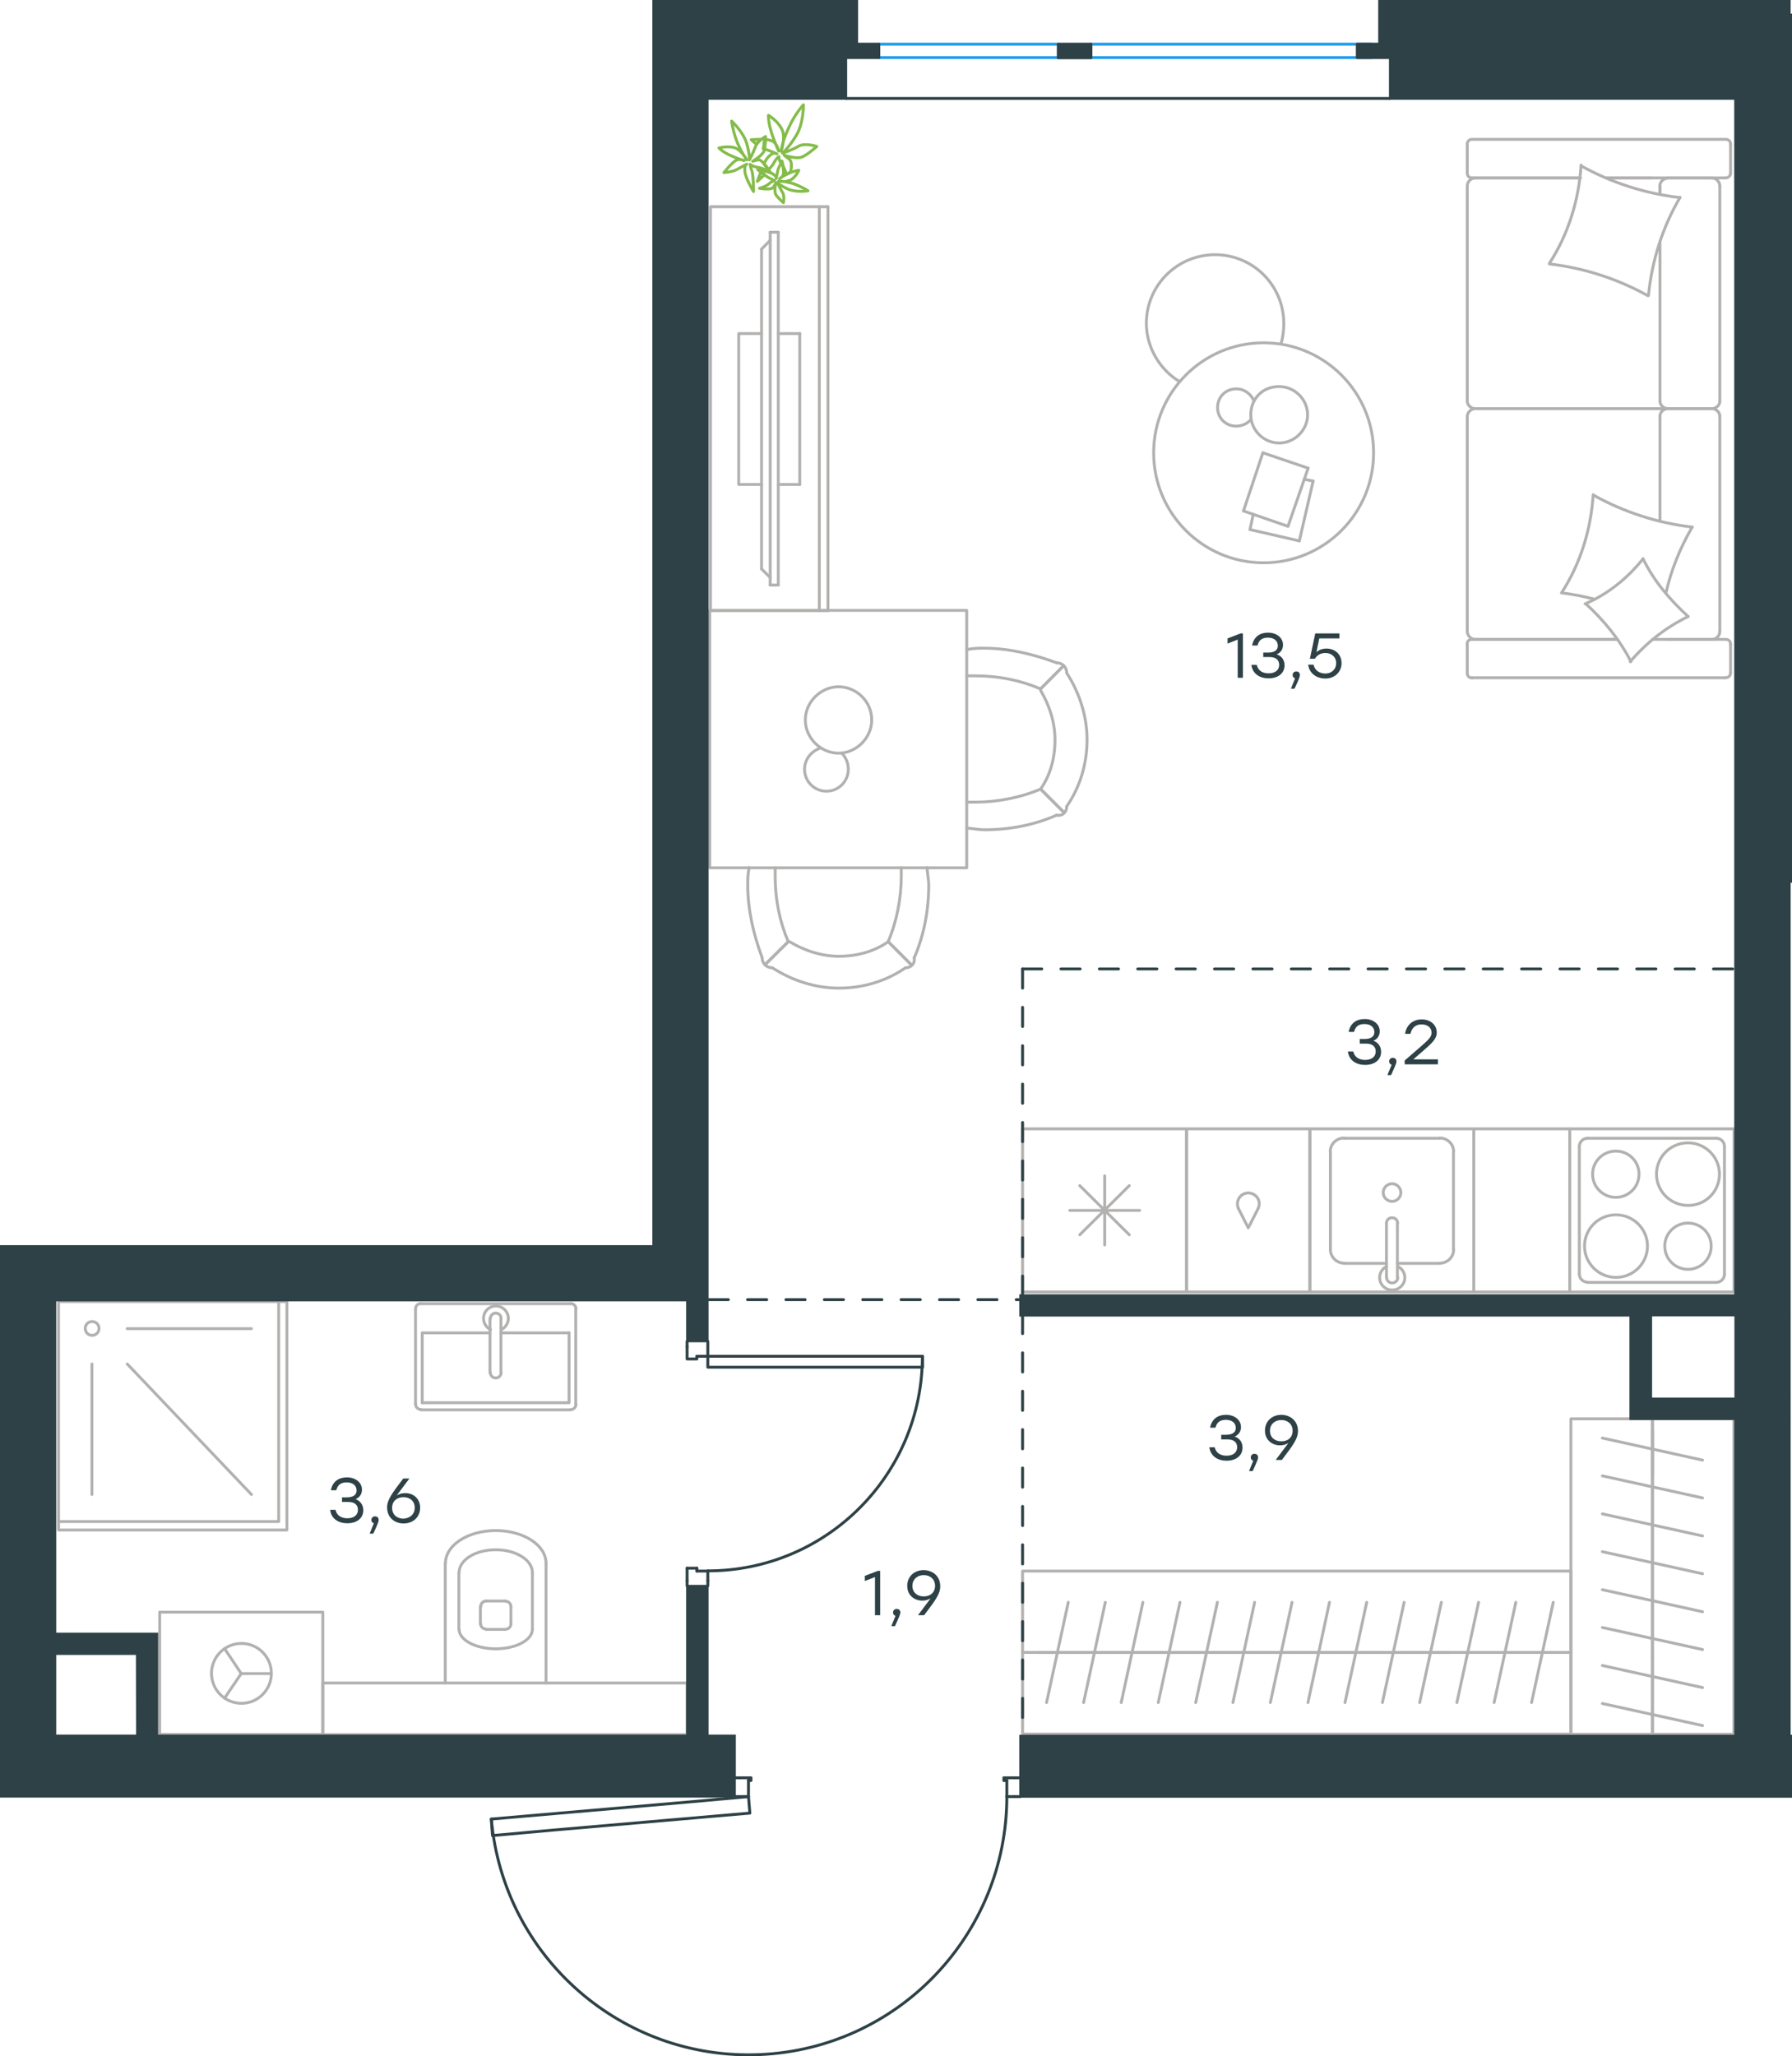 <?xml version="1.0" encoding="utf-8"?>
<!-- Generator: Adobe Illustrator 26.5.0, SVG Export Plug-In . SVG Version: 6.00 Build 0)  -->
<svg version="1.1" id="Слой_1" xmlns="http://www.w3.org/2000/svg" xmlns:xlink="http://www.w3.org/1999/xlink" x="0px" y="0px"
	 viewBox="0 0 933.7 1071.2" style="enable-background:new 0 0 933.7 1071.2;" xml:space="preserve">
<style type="text/css">
	.st0{fill:none;stroke:#B2B1B0;stroke-width:1.5;stroke-linecap:round;stroke-linejoin:round;stroke-miterlimit:22.926;}
	.st1{fill:none;stroke:#2D4146;stroke-width:1.5;stroke-linecap:round;stroke-linejoin:round;stroke-miterlimit:22.926;}
	.st2{fill:none;stroke:#1D9CEB;stroke-width:1.5;stroke-linecap:round;stroke-linejoin:round;stroke-miterlimit:22.926;}
	
		.st3{fill:none;stroke:#2D4146;stroke-width:1.5;stroke-linecap:round;stroke-linejoin:round;stroke-miterlimit:22.926;stroke-dasharray:10;}
	.st4{fill:none;stroke:#84BC4A;stroke-width:1.5;stroke-linecap:round;stroke-linejoin:round;stroke-miterlimit:22.926;}
	.st5{fill:#2D4146;stroke:#2D4146;stroke-miterlimit:10;}
	.st6{enable-background:new    ;}
	.st7{fill:#2D4146;}
</style>
<g>
	<path class="st0" d="M253.3,834.1c-1.6,0-2.8,1.3-2.8,2.8"/>
	<path class="st0" d="M266.2,837c0-1.6-1.3-2.8-2.8-2.8"/>
	<path class="st0" d="M250.4,845.9c0,1.6,1.3,2.8,2.8,2.8"/>
	<path class="st0" d="M263.4,848.8c1.6,0,2.8-1.3,2.8-2.8"/>
	<line class="st0" x1="250.3" y1="846" x2="250.3" y2="837"/>
	<line class="st0" x1="253.2" y1="834.1" x2="263.3" y2="834.1"/>
	<line class="st0" x1="266.2" y1="837" x2="266.2" y2="846"/>
	<line class="st0" x1="263.3" y1="848.9" x2="253.2" y2="848.9"/>
	<path class="st0" d="M239.2,848.8c0,5.6,8.6,10.2,19.1,10.2c10.6,0,19.1-4.6,19.1-10.2"/>
	<line class="st0" x1="239.1" y1="819.4" x2="239.1" y2="848.9"/>
	<path class="st0" d="M277.4,819.3c0-6.6-8.6-11.9-19.1-11.9c-10.6,0-19.1,5.3-19.1,11.9"/>
	<line class="st0" x1="277.4" y1="819.4" x2="277.4" y2="848.9"/>
	<path class="st0" d="M284.5,814.4c0-9.4-11.7-17-26.2-17s-26.2,7.6-26.2,17"/>
	<line class="st0" x1="232" y1="814.5" x2="232" y2="876.8"/>
	<line class="st0" x1="284.5" y1="814.5" x2="284.5" y2="876.8"/>
	<rect x="168.2" y="876.8" class="st0" width="189.8" height="26.9"/>
</g>
<line class="st0" x1="700.3" y1="658.2" x2="722.4" y2="658.2"/>
<path class="st0" d="M720.7,621.3c0,2.5,2.1,4.6,4.6,4.6c2.6,0,4.6-2.1,4.6-4.6s-2.1-4.6-4.6-4.6S720.7,618.8,720.7,621.3"/>
<path class="st0" d="M728.2,637.2c0-1.6-1.3-2.8-2.9-2.8c-1.6,0-2.9,1.3-2.9,2.8"/>
<line class="st0" x1="722.4" y1="665.7" x2="722.4" y2="637.3"/>
<path class="st0" d="M722.5,665.6c0,1.6,1.3,2.8,2.9,2.8c1.6,0,2.9-1.3,2.9-2.8"/>
<line class="st0" x1="728.1" y1="665.7" x2="728.1" y2="637.3"/>
<path class="st0" d="M722.5,659.8c-2.7,1.3-4.2,4.3-3.5,7.3c0.7,2.9,3.3,5,6.4,5c3,0,5.7-2.1,6.4-5c0.7-3-0.8-6-3.5-7.3"/>
<path class="st0" d="M693.2,651c0,3.9,3.2,7.1,7.2,7.1"/>
<path class="st0" d="M750.2,658.1c4,0,7.2-3.2,7.2-7.1"/>
<path class="st0" d="M700.3,592.9c-4,0-7.2,3.2-7.2,7.1"/>
<path class="st0" d="M757.4,600c0-3.9-3.2-7.1-7.2-7.1"/>
<line class="st0" x1="693.2" y1="651" x2="693.2" y2="600.1"/>
<line class="st0" x1="700.3" y1="593" x2="750.2" y2="593"/>
<line class="st0" x1="757.3" y1="600.1" x2="757.3" y2="651"/>
<line class="st0" x1="750.2" y1="658.2" x2="728.1" y2="658.2"/>
<rect x="682.5" y="588.1" class="st0" width="85.4" height="85"/>
<line class="st0" x1="562.6" y1="617.7" x2="588.4" y2="643.3"/>
<line class="st0" x1="562.6" y1="643.3" x2="588.4" y2="617.7"/>
<line class="st0" x1="575.6" y1="612.6" x2="575.6" y2="648.6"/>
<line class="st0" x1="557.4" y1="630.6" x2="593.8" y2="630.6"/>
<rect x="532.8" y="588.1" class="st0" width="85.4" height="85"/>
<path class="st0" d="M655.6,629.4c1.1-2.4,0.4-5.1-1.7-6.7c-2-1.6-4.9-1.6-7,0c-2,1.6-2.7,4.4-1.7,6.7"/>
<polyline class="st0" points="645.2,629.5 650.4,639.7 655.6,629.5 "/>
<rect x="618.3" y="588.1" class="st0" width="64.2" height="85"/>
<g>
	<polyline class="st0" points="117,884.7 125.7,871.9 117,858.9 	"/>
	<line class="st0" x1="125.7" y1="871.9" x2="141.2" y2="871.9"/>
	<path class="st0" d="M110.2,871.8c0,8.6,7,15.6,15.6,15.6s15.6-7,15.6-15.6s-7-15.6-15.6-15.6S110.2,863.2,110.2,871.8"/>
	<rect x="83.2" y="839.9" class="st0" width="85" height="63.7"/>
</g>
<path class="st0" d="M858.4,649.2c0-9-7.4-16.3-16.4-16.3c-9.1,0-16.4,7.3-16.4,16.3s7.4,16.3,16.4,16.3S858.4,658.2,858.4,649.2"/>
<path class="st0" d="M891.6,649.2c0-6.7-5.4-12-12.1-12c-6.7,0-12.1,5.4-12.1,12c0,6.7,5.4,12.1,12.1,12.1
	C886.2,661.3,891.6,655.9,891.6,649.2"/>
<path class="st0" d="M895.9,611.7c0-9-7.4-16.3-16.4-16.3c-9.1,0-16.4,7.3-16.4,16.3s7.4,16.3,16.4,16.3
	C888.6,628.1,895.9,620.8,895.9,611.7"/>
<path class="st0" d="M854,611.7c0-6.7-5.4-12-12.1-12s-12.1,5.4-12.1,12c0,6.7,5.4,12.1,12.1,12.1S854,618.4,854,611.7"/>
<path class="st0" d="M894.2,668.1c2.4,0,4.3-1.9,4.3-4.2"/>
<path class="st0" d="M822.9,663.8c0,2.3,1.9,4.2,4.3,4.2"/>
<path class="st0" d="M898.5,597.2c0-2.3-1.9-4.2-4.3-4.2"/>
<path class="st0" d="M827.2,593c-2.3,0-4.3,1.9-4.3,4.2"/>
<line class="st0" x1="894.2" y1="668.1" x2="827.1" y2="668.1"/>
<line class="st0" x1="898.5" y1="597.3" x2="898.5" y2="663.9"/>
<line class="st0" x1="827.1" y1="593" x2="894.2" y2="593"/>
<line class="st0" x1="822.9" y1="663.9" x2="822.9" y2="597.3"/>
<rect x="817.9" y="588.1" class="st0" width="85.6" height="85"/>
<g>
	<line class="st0" x1="66.3" y1="710.6" x2="131" y2="778.6"/>
	<line class="st0" x1="66.3" y1="692.2" x2="131" y2="692.2"/>
	<line class="st0" x1="47.9" y1="710.6" x2="47.9" y2="778.6"/>
	<path class="st0" d="M48,695.7c2,0,3.6-1.6,3.6-3.6s-1.6-3.6-3.6-3.6s-3.6,1.6-3.6,3.6C44.4,694.1,46,695.7,48,695.7"/>
	<polyline class="st0" points="145.2,678.1 145.2,792.7 30.5,792.7 	"/>
	<rect x="30.5" y="678.1" class="st0" width="119" height="119"/>
</g>
<g>
	<line class="st0" x1="261" y1="694.4" x2="296.5" y2="694.4"/>
	<polyline class="st0" points="255.3,694.4 220,694.4 220,730.8 	"/>
	<polyline class="st0" points="220,730.8 296.5,730.8 296.5,694.4 	"/>
	<path class="st0" d="M297.3,734.4c1.6,0,2.8-1.3,2.8-2.8"/>
	<path class="st0" d="M216.5,731.5c0,1.6,1.3,2.8,2.8,2.8"/>
	<path class="st0" d="M300.1,681.9c0-1.6-1.3-2.8-2.8-2.8"/>
	<path class="st0" d="M219.3,679.1c-1.6,0-2.8,1.3-2.8,2.8"/>
	<path class="st0" d="M255.5,715.1c0,1.6,1.3,2.8,2.8,2.8c1.6,0,2.8-1.3,2.8-2.8"/>
	<line class="st0" x1="261" y1="686.9" x2="261" y2="715.2"/>
	<path class="st0" d="M261.1,686.9c0-1.6-1.3-2.8-2.8-2.8c-1.6,0-2.8,1.3-2.8,2.8"/>
	<line class="st0" x1="255.3" y1="686.9" x2="255.3" y2="715.2"/>
	<path class="st0" d="M261.2,692.7c2.7-1.3,4.2-4.4,3.5-7.3c-0.7-2.9-3.3-5-6.3-5s-5.7,2.1-6.3,5c-0.7,2.9,0.8,6,3.5,7.3"/>
	<line class="st0" x1="300" y1="682" x2="300" y2="731.6"/>
	<line class="st0" x1="297.2" y1="734.5" x2="219.3" y2="734.5"/>
	<line class="st0" x1="216.5" y1="731.6" x2="216.5" y2="682"/>
	<line class="st0" x1="219.3" y1="679.2" x2="297.2" y2="679.2"/>
</g>
<g>
	<line class="st0" x1="861" y1="739.5" x2="861" y2="754.4"/>
	<line class="st0" x1="861" y1="754.4" x2="861" y2="769.2"/>
	<line class="st0" x1="861" y1="745" x2="861" y2="764.7"/>
	<line class="st0" x1="887.1" y1="760.7" x2="834.9" y2="749.2"/>
	<line class="st0" x1="861" y1="764.7" x2="861" y2="784.5"/>
	<line class="st0" x1="887.1" y1="780.4" x2="834.9" y2="768.9"/>
	<line class="st0" x1="861" y1="739.2" x2="861" y2="903.4"/>
	<line class="st0" x1="861" y1="784.5" x2="861" y2="804.2"/>
	<line class="st0" x1="887.1" y1="800.2" x2="834.9" y2="788.7"/>
	<line class="st0" x1="861" y1="804.2" x2="861" y2="824.1"/>
	<line class="st0" x1="887.1" y1="819.9" x2="834.9" y2="808.4"/>
	<line class="st0" x1="861" y1="824.1" x2="861" y2="843.9"/>
	<line class="st0" x1="887.1" y1="839.7" x2="834.9" y2="828.2"/>
	<line class="st0" x1="861" y1="843.9" x2="861" y2="863.6"/>
	<line class="st0" x1="887.1" y1="859.4" x2="834.9" y2="847.9"/>
	<line class="st0" x1="861" y1="863.6" x2="861" y2="883.4"/>
	<line class="st0" x1="887.1" y1="879.2" x2="834.9" y2="867.7"/>
	<line class="st0" x1="861" y1="883.4" x2="861" y2="903"/>
	<line class="st0" x1="887.1" y1="899" x2="834.9" y2="887.5"/>
	<rect x="818.5" y="739.2" class="st0" width="84.9" height="164.3"/>
</g>
<line class="st0" x1="755.1" y1="860.9" x2="735.7" y2="860.9"/>
<line class="st0" x1="735.7" y1="860.9" x2="716.2" y2="860.9"/>
<line class="st0" x1="716.2" y1="860.9" x2="696.7" y2="860.9"/>
<line class="st0" x1="696.7" y1="860.9" x2="677.3" y2="860.9"/>
<g>
	<line class="st0" x1="739.7" y1="887" x2="751" y2="834.8"/>
	<line class="st0" x1="720.3" y1="887" x2="731.6" y2="834.8"/>
	<line class="st0" x1="700.8" y1="887" x2="712.1" y2="834.8"/>
	<line class="st0" x1="681.5" y1="887" x2="692.7" y2="834.8"/>
</g>
<line class="st0" x1="677.3" y1="860.9" x2="657.8" y2="860.9"/>
<line class="st0" x1="661.9" y1="887" x2="673.2" y2="834.8"/>
<line class="st0" x1="818.5" y1="860.9" x2="532.8" y2="860.9"/>
<line class="st0" x1="657.8" y1="860.9" x2="638.5" y2="860.9"/>
<line class="st0" x1="642.4" y1="887" x2="653.7" y2="834.8"/>
<line class="st0" x1="638.5" y1="860.9" x2="618.9" y2="860.9"/>
<line class="st0" x1="623" y1="887" x2="634.3" y2="834.8"/>
<line class="st0" x1="618.9" y1="860.9" x2="599.6" y2="860.9"/>
<line class="st0" x1="603.5" y1="887" x2="614.8" y2="834.8"/>
<line class="st0" x1="599.6" y1="860.9" x2="580" y2="860.9"/>
<line class="st0" x1="584.2" y1="887" x2="595.5" y2="834.8"/>
<line class="st0" x1="580" y1="860.9" x2="560.5" y2="860.9"/>
<line class="st0" x1="564.6" y1="887" x2="575.9" y2="834.8"/>
<line class="st0" x1="560.5" y1="860.9" x2="541.2" y2="860.9"/>
<line class="st0" x1="545.3" y1="887" x2="556.6" y2="834.8"/>
<rect x="532.8" y="818.5" class="st0" width="285.7" height="84.9"/>
<line class="st0" x1="768" y1="588.1" x2="817.9" y2="588.1"/>
<line class="st0" x1="768" y1="673.1" x2="817.9" y2="673.1"/>
<line class="st1" x1="528.7" y1="936" x2="531.6" y2="936"/>
<polyline class="st1" points="382.9,936 385.7,936 390,936 "/>
<line class="st1" x1="524.6" y1="936" x2="528.7" y2="936"/>
<path class="st1" d="M256,947.7c6.3,71.8,68,125.8,139.9,122.7c72-3.1,128.7-62.4,128.7-134.4"/>
<line class="st1" x1="528.7" y1="926.2" x2="523.1" y2="926.2"/>
<line class="st1" x1="385.7" y1="926.2" x2="382.9" y2="926.2"/>
<line class="st1" x1="390" y1="936" x2="390" y2="927.6"/>
<polyline class="st1" points="385.7,926.2 391.3,926.2 391.3,927.6 390,927.6 "/>
<line class="st1" x1="524.6" y1="927.6" x2="523.1" y2="927.6"/>
<line class="st1" x1="531.6" y1="926.2" x2="528.7" y2="926.2"/>
<line class="st1" x1="524.6" y1="936" x2="524.6" y2="927.6"/>
<line class="st1" x1="523.1" y1="927.6" x2="523.1" y2="926.2"/>
<polygon class="st1" points="358.9,938.8 256,947.7 256.6,956.3 287.6,953.5 390.7,944.6 390,936 "/>
<line class="st1" x1="368.8" y1="823.5" x2="368.8" y2="826.2"/>
<polyline class="st1" points="368.8,698.8 368.8,701.6 368.8,706.6 "/>
<line class="st1" x1="368.8" y1="818.5" x2="368.8" y2="823.5"/>
<path class="st1" d="M368.8,818.4c61.8,0,111.8-50.1,111.8-111.8"/>
<line class="st1" x1="358" y1="823.5" x2="358" y2="817"/>
<line class="st1" x1="358" y1="701.6" x2="358" y2="698.8"/>
<line class="st1" x1="368.8" y1="706.6" x2="363.1" y2="706.6"/>
<polyline class="st1" points="358,701.6 358,708 363.1,708 363.1,706.6 "/>
<line class="st1" x1="363.1" y1="818.5" x2="363.1" y2="817"/>
<line class="st1" x1="358" y1="826.2" x2="358" y2="823.5"/>
<line class="st1" x1="368.8" y1="818.5" x2="363.1" y2="818.5"/>
<line class="st1" x1="363.1" y1="817" x2="358" y2="817"/>
<polygon class="st1" points="480.7,706.6 480.7,712.3 449.5,712.3 368.8,712.3 368.8,706.6 399.9,706.6 "/>
<line class="st2" x1="457.9" y1="23" x2="551.4" y2="23"/>
<line class="st2" x1="568.4" y1="23" x2="714.6" y2="23"/>
<line class="st2" x1="457.9" y1="30" x2="551.4" y2="30"/>
<line class="st2" x1="568.4" y1="30" x2="714.6" y2="30"/>
<rect x="551.4" y="23" class="st1" width="17" height="7.1"/>
<rect x="707.2" y="23" class="st1" width="17" height="7"/>
<rect x="440.9" y="23" class="st1" width="17" height="7"/>
<line class="st1" x1="440.9" y1="51.3" x2="724.2" y2="51.3"/>
<line class="st3" x1="369.5" y1="677.1" x2="657.8" y2="677.1"/>
<line class="st3" x1="532.8" y1="504.8" x2="532.8" y2="913.8"/>
<line class="st3" x1="532.8" y1="504.8" x2="909.1" y2="504.8"/>
<g>
	<line class="st0" x1="864.9" y1="126.5" x2="864.9" y2="209"/>
	<line class="st0" x1="764.5" y1="350.7" x2="764.5" y2="335.6"/>
	<line class="st0" x1="764.5" y1="328.9" x2="764.5" y2="216.8"/>
	<line class="st0" x1="837.1" y1="92.7" x2="860.6" y2="92.7"/>
	<line class="st0" x1="768.7" y1="92.7" x2="823.4" y2="92.7"/>
	<line class="st0" x1="768.7" y1="333.1" x2="842.7" y2="333.1"/>
	<line class="st0" x1="868.7" y1="212.9" x2="892.2" y2="212.9"/>
	<line class="st0" x1="864.9" y1="216.8" x2="864.9" y2="271.3"/>
	<line class="st0" x1="901.7" y1="75.1" x2="901.7" y2="90.2"/>
	<line class="st0" x1="892.2" y1="212.9" x2="868.7" y2="212.9"/>
	<line class="st0" x1="896.1" y1="328.9" x2="896.1" y2="216.8"/>
	<line class="st0" x1="842.7" y1="333.1" x2="766.9" y2="333.1"/>
	<line class="st0" x1="764.5" y1="209" x2="764.5" y2="96.9"/>
	<line class="st0" x1="764.5" y1="90.2" x2="764.5" y2="75.1"/>
	<line class="st0" x1="864.9" y1="96.9" x2="864.9" y2="101.1"/>
	<line class="st0" x1="898.9" y1="92.7" x2="837.1" y2="92.7"/>
	<line class="st0" x1="864.9" y1="96.9" x2="864.9" y2="101.1"/>
	<line class="st0" x1="892.2" y1="92.7" x2="868.7" y2="92.7"/>
	<line class="st0" x1="892.2" y1="212.9" x2="868.7" y2="212.9"/>
	<line class="st0" x1="896.1" y1="209" x2="896.1" y2="96.9"/>
	<line class="st0" x1="823.4" y1="92.7" x2="766.9" y2="92.7"/>
	<line class="st0" x1="898.9" y1="353.1" x2="766.9" y2="353.1"/>
	<line class="st0" x1="901.7" y1="335.6" x2="901.7" y2="350.7"/>
	<line class="st0" x1="861.1" y1="333.1" x2="898.9" y2="333.1"/>
	<line class="st0" x1="868.7" y1="212.9" x2="768.7" y2="212.9"/>
	<line class="st0" x1="868.7" y1="333.1" x2="892.2" y2="333.1"/>
	<path class="st0" d="M898.9,92.7c2,0,2.8-1.4,2.8-2.5"/>
	<path class="st0" d="M766.9,333.1c-1.8,0-2.5,1.4-2.5,2.5"/>
	<path class="st0" d="M901.7,335.6c0-1.8-1.4-2.5-2.5-2.5"/>
	<path class="st0" d="M864.9,209c0,1.9,1.8,3.9,4.2,3.9"/>
	<path class="st0" d="M892.2,333.1c1.9,0,3.9-1.8,3.9-4.2"/>
	<path class="st0" d="M896.1,96.9c0-2.1-1.8-4.2-4.2-4.2"/>
	<path class="st0" d="M764.5,209c0,1.9,1.8,3.9,4.2,3.9"/>
	<path class="st0" d="M891.9,212.9c2.1,0,4.2-1.6,4.2-3.9"/>
	<path class="st0" d="M768.7,212.9c-2.1,0-4.2,1.8-4.2,4.2"/>
	<path class="st0" d="M901.7,75.1c0-1.8-1.4-2.5-2.5-2.5H767c-1.8,0-2.5,1.4-2.5,2.5"/>
	<path class="st0" d="M896.1,216.8c0-1.9-1.8-3.9-4.2-3.9"/>
	<path class="st0" d="M764.5,350.7c0,1.8,1.4,2.5,2.5,2.5"/>
	<path class="st0" d="M768.7,92.7c-2.1,0-4.2,1.8-4.2,4.2"/>
	<path class="st0" d="M764.5,90.2c0,1.8,1.4,2.5,2.5,2.5"/>
	<path class="st0" d="M764.5,328.9c0,2.1,1.8,4.2,4.2,4.2"/>
	<path class="st0" d="M869.5,92.7c-2.3,0-4.7,1.8-4.7,4.2"/>
	<path class="st0" d="M869.1,212.9c-2.1,0-4.2,1.6-4.2,3.9"/>
	<path class="st0" d="M898.9,353.1c2,0,2.8-1.4,2.8-2.5"/>
	<path class="st0" d="M858.5,154c-15.8-8.8-33.3-14.4-51.2-16.5"/>
	<path class="st0" d="M849.8,344.7c-6-11.6-14-21.4-23.5-30.1"/>
	<path class="st0" d="M825.9,314.6c11.6-4.9,22.1-13.3,30.2-23.5"/>
	<path class="st0" d="M807.3,137.2c9.8-15.1,15.4-33,16.5-51.2"/>
	<path class="st0" d="M830.5,258.1c15.8,8.8,33.3,14.4,51.2,16.5"/>
	<path class="st0" d="M881.7,274.6c-6.3,10.9-10.9,22.1-13.7,34.4"/>
	<path class="st0" d="M813.6,308.9c9.8-15.1,15.4-33,16.5-51.2"/>
	<path class="st0" d="M823.8,86.4c15.8,8.8,33.3,14.4,51.2,16.5"/>
	<path class="st0" d="M875.4,102.8c-9.1,15.4-14.7,33-16.5,51.2"/>
	<path class="st0" d="M856.1,291.1c5.6,11.6,14,21.4,23.5,30.1"/>
	<path class="st0" d="M830.5,312.1c-5.3-1.4-11.2-2.5-16.5-3.2"/>
	<path class="st0" d="M879.6,321.2c-11.6,5.6-21.8,13.7-30.2,23.5"/>
</g>
<g>
	<line class="st0" x1="677" y1="281.8" x2="651.3" y2="275.9"/>
	<line class="st0" x1="651.3" y1="275.9" x2="653" y2="267.9"/>
	<line class="st0" x1="679.5" y1="249.7" x2="684.2" y2="250.6"/>
	<line class="st0" x1="684.2" y1="250.6" x2="677" y2="281.8"/>
	<line class="st0" x1="671.1" y1="274.2" x2="647.9" y2="266.2"/>
	<line class="st0" x1="647.9" y1="266.2" x2="658" y2="235.9"/>
	<line class="st0" x1="658" y1="235.9" x2="681.6" y2="243.9"/>
	<line class="st0" x1="681.6" y1="243.9" x2="671.1" y2="274.2"/>
	<ellipse class="st0" cx="658.4" cy="235.9" rx="57.3" ry="57.3"/>
	<path class="st0" d="M651.7,216.1c0,8,6.7,14.7,14.8,14.7c8,0,14.8-6.7,14.8-14.7s-6.7-14.7-14.8-14.7
		C658,201.3,651.7,207.6,651.7,216.1z"/>
	<path class="st0" d="M651.7,218.6c-1.7,2.1-4.6,3.4-7.6,3.4c-5.5,0-9.7-4.2-9.7-9.7s4.2-9.7,9.7-9.7c4.2,0,7.6,2.5,9.3,6.3"/>
	<path class="st0" d="M614.6,198.8c-10.5-6.3-17.3-18.1-17.3-30.3c0-19.8,16-35.8,35.8-35.8s35.8,16,35.8,35.8c0,3.5-0.4,7-1.4,10.5
		"/>
</g>
<g>
	<g>
		<line class="st0" x1="426.9" y1="318.1" x2="426.9" y2="107.7"/>
		<polyline class="st0" points="431.4,107.7 370.2,107.7 370.2,318.1 431.4,318.1 		"/>
		<line class="st0" x1="431.4" y1="318.1" x2="431.4" y2="107.7"/>
	</g>
	<g>
		<polyline class="st0" points="396.8,173.8 384.9,173.8 384.9,252.4 396.8,252.4 		"/>
		<line class="st0" x1="405.5" y1="252.4" x2="416.7" y2="252.4"/>
		<line class="st0" x1="416.7" y1="252.4" x2="416.7" y2="173.8"/>
		<line class="st0" x1="416.7" y1="173.8" x2="405.5" y2="173.8"/>
		<line class="st0" x1="405.5" y1="304.8" x2="401.3" y2="304.8"/>
		<line class="st0" x1="396.8" y1="129.8" x2="401.3" y2="125.2"/>
		<line class="st0" x1="401.3" y1="300.9" x2="396.8" y2="296.4"/>
		<line class="st0" x1="401.3" y1="121" x2="401.3" y2="304.8"/>
		<line class="st0" x1="405.5" y1="304.8" x2="405.5" y2="121"/>
		<line class="st0" x1="405.5" y1="121" x2="401.3" y2="121"/>
		<line class="st0" x1="396.8" y1="296.4" x2="396.8" y2="129.8"/>
	</g>
</g>
<g>
	<rect x="369.8" y="318" class="st0" width="133.9" height="134.1"/>
	<path class="st0" d="M462.8,490.6c-7.5,5.3-16.6,7.6-25.7,7.6s-18.1-3-25.7-7.6"/>
	<path class="st0" d="M483.1,452c0,3,0.8,6,0.8,9.1c0,12.8-2.3,25.7-7.5,37.8"/>
	<path class="st0" d="M397.1,498.9c-4.5-12.1-7.5-24.9-7.5-37.8c0-3,0-6,0.8-9.1"/>
	<path class="st0" d="M469.6,452c0,1.5,0,3,0,4.5c0,11.3-2.3,23.4-6.8,34"/>
	<path class="st0" d="M410.7,490.6c-4.5-10.6-6.8-21.9-6.8-34c0-1.5,0-3,0-4.5"/>
	<path class="st0" d="M471.8,504.2c-9.8,6.8-21.9,10.6-34.7,10.6c-12.1,0-24.1-3.8-34.7-10.6"/>
	<line class="st0" x1="462.8" y1="490.6" x2="474.8" y2="502.6"/>
	<line class="st0" x1="410.7" y1="490.6" x2="398.6" y2="502.6"/>
	<line class="st0" x1="462.8" y1="490.6" x2="474.8" y2="502.6"/>
	<line class="st0" x1="410.7" y1="490.6" x2="398.6" y2="502.6"/>
	<path class="st0" d="M402.4,504.2c-3,0-5.3-2.3-5.3-5.3"/>
	<path class="st0" d="M476.3,498.9c0.6,3-1.5,5.3-4.5,5.3"/>
	<path class="st0" d="M542.2,411.1c5.3-7.6,7.5-16.6,7.5-25.7s-3-18.1-7.5-25.7"/>
	<path class="st0" d="M503.7,431.5c3,0,6,0.8,9.1,0.8c12.8,0,25.7-2.3,37.7-7.6"/>
	<path class="st0" d="M550.5,345.3c-12.1-4.5-24.9-7.6-37.7-7.6c-3,0-6,0-9.1,0.8"/>
	<path class="st0" d="M503.7,417.9c1.5,0,3,0,4.5,0c11.3,0,23.4-2.3,34-6.8"/>
	<path class="st0" d="M542.2,358.9c-10.6-4.5-21.9-6.8-34-6.8c-1.5,0-3,0-4.5,0"/>
	<path class="st0" d="M555.8,420.1c6.8-9.8,10.6-21.9,10.6-34.7c0-12.1-3.8-24.2-10.6-34.8"/>
	<line class="st0" x1="542.2" y1="411.1" x2="554.2" y2="423.1"/>
	<line class="st0" x1="542.2" y1="358.9" x2="554.2" y2="346.8"/>
	<line class="st0" x1="542.2" y1="411.1" x2="554.2" y2="423.1"/>
	<line class="st0" x1="542.2" y1="358.9" x2="554.2" y2="346.8"/>
	<path class="st0" d="M555.8,350.6c0-3-2.3-5.3-5.3-5.3"/>
	<path class="st0" d="M550.5,424.7c3,0.6,5.3-1.5,5.3-4.5"/>
	<path class="st0" d="M436.9,357.8c-9.3,0-17.3,8-17.3,17.3s8,17.3,17.3,17.3s17.3-8,17.3-17.3C454.2,365.4,446.2,357.8,436.9,357.8
		z"/>
	<path class="st0" d="M438.6,392.4c2.1,2.1,3.4,5.1,3.4,8.4c0,6.3-5.1,11.4-11.4,11.4s-11.4-5.1-11.4-11.4c0-5.1,3.4-9.3,8-11"/>
</g>
<g>
	<path class="st4" d="M407.7,79.8c0,0,3.1-2.6,7.1-9.1s3.8-16.1,3.8-16.1s-4.5,4.8-7.7,12.1c-3.5,7.4-3.9,12.1-3.9,12.1
		s2.6-7.4,0.3-11.6c-2.3-4.5-6.9-7.1-6.9-7.1s-0.2,3,1.2,7.7c1.3,4.8,4.1,10.9,4.1,10.9s-0.8-4.5-3.8-5.4c-0.8-0.2-2.2-0.7-3.6-0.7
		c-0.2,1.3-0.2,3.5-0.7,4.8c0.2,0.2,0.7,0.2,0.7,0.2c3.1,1,6.5,2.6,6.5,2.6s-1.6-1.6-4.5,1.6c-0.8,0.8-1.6,2.2-2.3,3.6
		c0.8,1,1.8,2.3,2.3,3.1c1.3-1.3,2.6-2.8,3-3.8c1.6-2.8,2.6-3.1,2.6-3.1s-0.2,1.3,0.8,3.1c0.3-0.7,0.7-0.8,0.7-0.8s0.2,1.2,0.7,2.8
		c0.7,1.2,1.2,2.6,1.6,4.1c0.7-0.3,1.2-0.7,2-1l0.2-0.2c0.7-2.8,0.7-5.7-0.7-6.7l-2.6-2c0,0,6.7,2.2,9.5,0.8
		c2.8-1.2,7.5-5.4,7.5-5.4s-5.9-2-9.4-0.2C413,78.1,407.7,79.8,407.7,79.8z M396.3,72.6c-2.6,0-4.9,0.2-4.9,0.2s1.2,1.2,2.8,2.3
		C394.8,74.1,395.2,73.2,396.3,72.6z M397.2,87.8c-0.2,0.2-0.2,0.7-0.3,0.8c0.8,0.2,2,0.7,3,0.8l0.2-0.2
		C399.5,88.8,398.6,88.3,397.2,87.8z M396.4,89.7c-1,2.6-1.8,4.8-1.8,4.8s1.8-1.6,3.8-3.5C397.9,90.6,397.1,89.9,396.4,89.7z
		 M410.5,94.2c0,0.2,0.2,0.7,0.2,0.7h0.2c0-0.2,0.2-0.3,0.2-0.8C410.5,94.2,410.5,94.2,410.5,94.2z"/>
	<path class="st4" d="M390.5,83.3c0,0,0.2-3.1-1.6-9.1c-2-5.9-7.7-11.1-7.7-11.1s0.7,5.6,3.1,11.5c2.6,5.9,4.8,8.7,4.8,8.7
		s-2.6-5.1-6.5-6.4c-3.9-1-8,0.2-8,0.2s1.6,1.8,5.4,3.6c3.8,1.8,7.7,3,7.7,3s-2-1.2-4.1-0.2c-2.3,1.2-6.4,6.4-6.4,6.4
		s4.8-0.3,7.1-1.8c2.3-1.3,4.8-2.6,4.8-2.6s-1.3,0.2-1,3.8c0.3,3.6,4.5,10.5,4.5,10.5s0-8.4-0.8-10.6c-0.8-2.3-1-3.6-1-3.6
		s1.6,1.3,4.1,1.6c2,0.2,4.5,1.8,5.9,2.6c0.2,0.2,0.7,0.2,0.7,0.2c-0.8-1.3-4.5-7.4-6.7-6.7l-2.6,0.7c0,0,5.1-3,5.9-5.4
		c0.8-2.3,0.8-7.5,0.8-7.5s-4.5,2.6-5.4,5.6C392.5,79.5,390.5,83.3,390.5,83.3z"/>
	<path class="st4" d="M404.9,95.1c0,0,1.6,1.6,5.9,3.5c4.5,1.8,10.2,0.8,10.2,0.8s-3.5-2.3-7.9-3.8c-4.8-1.3-7.4-1.3-7.4-1.3
		s4.1,1,6.7-0.8s3.8-4.8,3.8-4.8s-1.8,0.2-4.6,1.3c-2.8,1.2-5.4,3-5.4,3s1.6-0.7,2-2.3c0.3-1.8-0.7-6.5-0.7-6.5s-2,3-2.3,4.9
		c-0.3,2-0.8,3.9-0.8,3.9s0.7-0.8-1.6-2.3c-2.2-1.6-8-2.3-8-2.3s4.8,3.9,6.5,4.6c1.8,0.7,2.3,1.2,2.3,1.2s-1.6,0.2-3,1.6
		c-1.3,1.3-4.9,2.3-4.9,2.3s6.4,1.2,7.4-0.7l1-1.8c0,0-0.8,4.5,0.2,5.9c1,1.6,3.9,4.1,3.9,4.1s0.8-3.8-0.7-5.7
		C406.4,97.8,404.9,95.1,404.9,95.1z"/>
</g>
<rect x="551.4" y="23" class="st5" width="17" height="7.1"/>
<g class="st6">
	<path class="st7" d="M189.3,786.8c0,4.2-3.4,6.8-8.3,6.8c-4.5,0-8.4-2.2-9-7h2.8c0.7,3.1,3.2,4.4,6.2,4.4c3.4,0,5.5-1.7,5.5-4.4
		c0-2.3-1.4-4.1-5.1-4.1h-3.2v-2.4h2.4c3.5,0,5.2-1.3,5.2-3.6c0-2.6-2.1-4.2-5.1-4.2c-2.8,0-4.7,1-5.5,4.1h-2.8
		c0.9-4.7,4.2-6.7,8.4-6.7c4.4,0,7.8,2.6,7.8,6.4c0,2.2-1.2,4.1-3.3,4.9C187.7,782,189.3,784,189.3,786.8z"/>
	<path class="st7" d="M194.5,799h-1.9l2.2-5.4c-0.8-0.2-1.3-0.9-1.3-1.7c0-1.1,0.8-1.9,1.9-1.9c0.8,0,1.9,0.4,1.9,1.9
		C197.3,792.5,197.2,793.2,194.5,799z"/>
	<path class="st7" d="M218.9,785.5c0,5-3.8,8.2-8.6,8.2c-4.7,0-8.6-3.1-8.6-8.3c0-4,2.4-7.2,8.4-15.1h3.2l-6.6,8.8
		c1.2-0.7,2.6-1.2,4.3-1.2C215.1,777.8,218.9,780.5,218.9,785.5z M216.1,785.5c0-3.5-2.6-5.5-5.9-5.5c-3.4,0-5.9,2.1-5.9,5.6
		s2.6,5.6,5.8,5.6C213.5,791.1,216.1,788.9,216.1,785.5z"/>
</g>
<g class="st6">
	<path class="st7" d="M719.6,548c0,4.2-3.4,6.8-8.3,6.8c-4.5,0-8.4-2.2-9-7h2.8c0.7,3.1,3.2,4.4,6.2,4.4c3.4,0,5.5-1.7,5.5-4.4
		c0-2.3-1.4-4.1-5.1-4.1h-3.2v-2.4h2.4c3.5,0,5.2-1.3,5.2-3.6c0-2.6-2.1-4.2-5.1-4.2c-2.8,0-4.7,1-5.5,4.1h-2.8
		c0.9-4.7,4.2-6.7,8.4-6.7c4.4,0,7.8,2.6,7.8,6.4c0,2.2-1.2,4.1-3.3,4.9C718.1,543.1,719.6,545.2,719.6,548z"/>
	<path class="st7" d="M724.8,560.1h-1.9l2.2-5.4c-0.8-0.2-1.3-0.9-1.3-1.7c0-1.1,0.8-1.9,1.9-1.9c0.8,0,1.9,0.4,1.9,1.9
		C727.6,553.6,727.5,554.3,724.8,560.1z"/>
	<path class="st7" d="M749.2,554.5h-17.3v-2l6.7-5.8c5.6-4.9,7.3-6.3,7.3-8.7c0-2.5-2-4.3-5.2-4.3c-3.3,0-5.1,1.9-5.8,4.9h-2.8
		c0.7-4.6,4-7.5,8.7-7.5c4.7,0,7.8,3,7.8,6.8c0,3.4-2.4,5.5-7.8,10.2l-4.4,3.8h12.8V554.5z"/>
</g>
<g class="st6">
	<path class="st7" d="M458.6,818.4v23.1h-2.7v-19.9l-5.3,2.1v-2.7l6.8-2.6H458.6z"/>
	<path class="st7" d="M466.3,847.2h-1.9l2.2-5.4c-0.8-0.2-1.3-0.9-1.3-1.7c0-1.1,0.8-1.9,1.9-1.9c0.8,0,1.9,0.4,1.9,1.9
		C469.1,840.7,469,841.4,466.3,847.2z"/>
	<path class="st7" d="M489.9,826.4c0,4-2.4,7.2-8.4,15.1h-3.2l6.6-8.8c-1.2,0.7-2.6,1.2-4.3,1.2c-4.1,0-7.9-2.7-7.9-7.7
		c0-5,3.8-8.2,8.6-8.2C486,818.1,489.9,821.1,489.9,826.4z M487.2,826.2c0-3.5-2.6-5.6-5.9-5.6c-3.3,0-5.9,2.2-5.9,5.6
		c0,3.5,2.6,5.5,5.8,5.5C484.6,831.8,487.2,829.7,487.2,826.2z"/>
</g>
<g class="st6">
	<path class="st7" d="M647.4,754.2c0,4.2-3.4,6.8-8.3,6.8c-4.5,0-8.3-2.2-9-7h2.8c0.7,3.1,3.2,4.4,6.2,4.4c3.4,0,5.5-1.7,5.5-4.4
		c0-2.3-1.4-4.1-5.1-4.1h-3.2v-2.4h2.4c3.5,0,5.2-1.3,5.2-3.6c0-2.6-2.1-4.2-5.1-4.2c-2.8,0-4.7,1-5.5,4.1h-2.8
		c0.9-4.7,4.2-6.7,8.3-6.7c4.4,0,7.8,2.6,7.8,6.4c0,2.2-1.2,4.1-3.3,4.9C645.9,749.3,647.4,751.4,647.4,754.2z"/>
	<path class="st7" d="M652.7,766.4h-1.9l2.2-5.4c-0.8-0.2-1.3-0.9-1.3-1.7c0-1.1,0.8-1.9,1.9-1.9c0.8,0,1.9,0.4,1.9,1.9
		C655.5,759.8,655.4,760.6,652.7,766.4z"/>
	<path class="st7" d="M676.3,745.5c0,4-2.4,7.2-8.4,15.1h-3.2l6.6-8.8c-1.2,0.7-2.6,1.2-4.3,1.2c-4.1,0-7.9-2.7-7.9-7.7
		c0-5,3.8-8.2,8.6-8.2C672.4,737.2,676.3,740.3,676.3,745.5z M673.5,745.4c0-3.5-2.6-5.6-5.9-5.6c-3.3,0-5.9,2.2-5.9,5.6
		c0,3.5,2.6,5.5,5.8,5.5C671,751,673.5,748.9,673.5,745.4z"/>
</g>
<g class="st6">
	<path class="st7" d="M647.6,330v23.1h-2.7v-19.9l-5.3,2.1v-2.7l6.8-2.6H647.6z"/>
	<path class="st7" d="M669.3,346.6c0,4.2-3.4,6.8-8.3,6.8c-4.5,0-8.3-2.2-9-7h2.8c0.7,3.1,3.2,4.4,6.2,4.4c3.4,0,5.5-1.7,5.5-4.4
		c0-2.3-1.4-4.1-5.1-4.1h-3.2V340h2.4c3.5,0,5.2-1.3,5.2-3.6c0-2.6-2.1-4.2-5.1-4.2c-2.8,0-4.7,1-5.5,4.1h-2.8
		c0.9-4.7,4.2-6.7,8.3-6.7c4.4,0,7.8,2.6,7.8,6.4c0,2.2-1.2,4.1-3.3,4.9C667.8,341.8,669.3,343.8,669.3,346.6z"/>
	<path class="st7" d="M674.5,358.8h-1.9l2.2-5.4c-0.8-0.2-1.3-0.9-1.3-1.7c0-1.1,0.8-1.9,1.9-1.9c0.8,0,1.9,0.4,1.9,1.9
		C677.3,352.3,677.2,353,674.5,358.8z"/>
	<path class="st7" d="M699,345.5c0,4.7-3.7,8-8.4,8c-4.4,0-8.3-2.4-9-7.2h2.8c0.7,3,3.1,4.6,6.2,4.6c3.3,0,5.6-2.3,5.6-5.4
		c0-3.2-2.4-5.3-5.6-5.3c-2.6,0-4.4,1.2-5.5,3h-2.6l2.8-13.2h12.6v2.6h-10.5l-1.5,7.2c1.3-1.2,3-1.9,5.3-1.9
		C695.5,337.9,699,340.8,699,345.5z"/>
</g>
<polygon class="st5" points="446.6,23 446.6,0.5 340.4,0.5 340.4,51.5 340.4,602.2 340.4,649.2 28.8,649.2 0.5,649.2 0.5,659.6 
	0.5,865.9 0.5,904.2 0.5,936 382.9,936 382.9,932.5 382.9,904.2 368.7,904.2 368.7,826.2 358,826.2 358,904.2 212.9,904.2 
	81.9,904.2 81.9,851.1 71.3,851.1 71.4,904.2 28.8,904.2 28.8,865.9 28.8,861.7 71.3,861.7 71.3,851.1 28.8,851.1 28.8,677.5 
	358,677.5 358,698.8 368.7,698.8 368.7,677.5 368.7,649.2 368.7,602.2 368.7,51.5 440.9,51.5 440.9,30 457.9,30 457.9,23 "/>
<path class="st5" d="M932.5,7.6V0.5H718.6V23h-11.4v7h17v-6.9l0,0v28.4h179.9v407.9v215.4H531.6v10.6h317.9v53.9h10.7h43.9v165
	h-43.9h-10.7H846h-19H531.6v28.3v3.5h401.6v-31.8h-0.7V459.4h0.7v-26.1v-81.9V59.3V7.6H932.5z M904.2,728.6h-43.9v-43.3h43.9V728.6z
	"/>
<g>
	<line class="st0" x1="798" y1="887" x2="809.3" y2="834.8"/>
	<line class="st0" x1="778.5" y1="887" x2="789.8" y2="834.8"/>
	<line class="st0" x1="759.1" y1="887" x2="770.4" y2="834.8"/>
</g>
</svg>

